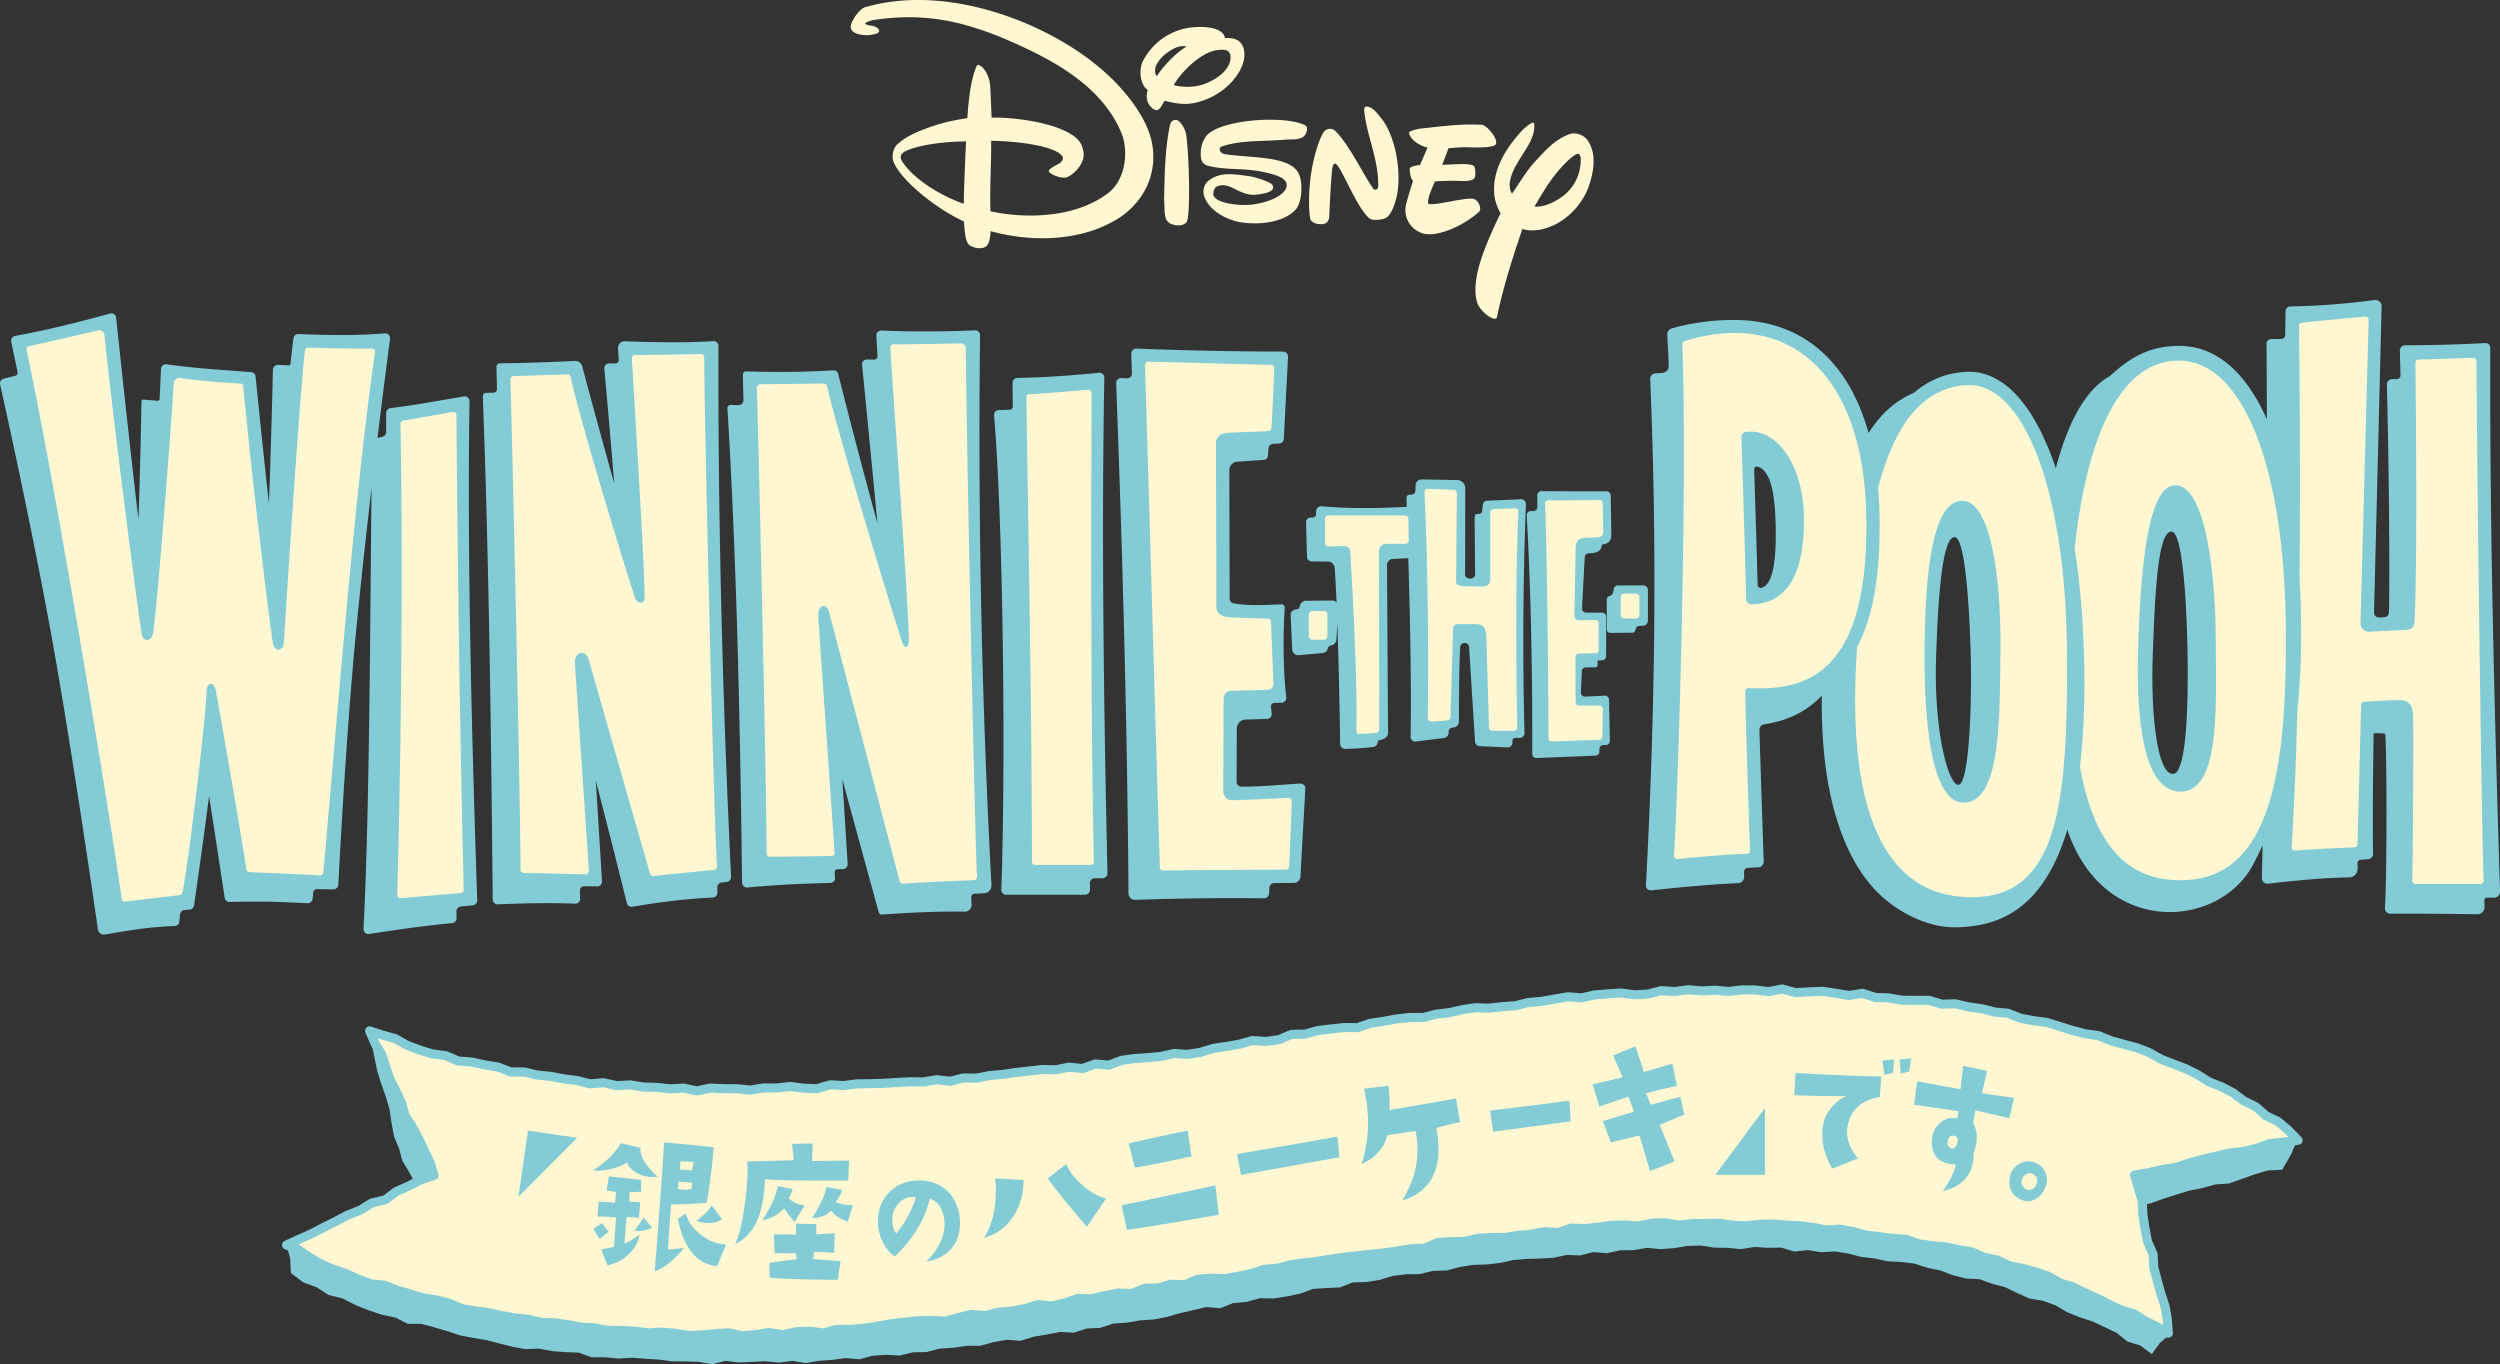 <svg xmlns="http://www.w3.org/2000/svg" id="_レイヤー_2" data-name="レイヤー 2" viewBox="0 0 134.376 73.325"><rect x="0" y="0" width="134.376" height="73.325" fill="#333333" stroke="none"/><defs><style>.cls-2{fill-rule:evenodd}.cls-2,.cls-3{fill:#83ccd5}.cls-4{fill:#fff6d2}</style></defs><g id="_ロゴ_シズル" data-name="ロゴ/シズル"><path d="m21.458 61.755.167.638.343.565.316.579.24.635-.667.25-.68.158-.586.405-.656.226-.651.237-.666.197-.623.305-.67.193-.656.234-.617.338-.662.18.206.734.039.793.653.5.721.266.645.415.746.183.679.347.703.283.725.244.751.162.653.329.744.007.693.187.69.203.685.229.707.133.71.119.693.18.696.175.705.13.729-.028.705.135.716.056.719.027.696.252.723-.004.717.071.725-.046.718.056.719.043.717.094.716.007.716.02.715.128.721-.178.719.084.72-.029.72-.036.723.073.72-.091.723.114.715-.118.719-.053.718-.094.73.066.712-.194.72-.046.73.037.714-.173.727-.015.715-.183.736-.048.717-.105h.732l.704-.195.713-.13.74.057.7-.216.715-.12.712-.138.738.037.699-.223.727-.037.696-.232.727-.044.716-.124.728-.048.714-.137.702-.203.71-.162.707-.168.749.068.688-.28.726-.065.703-.197.738.014.718-.11.71-.148.693-.254.728-.05.73-.034.69-.27.732-.017.715-.118.7-.211.72-.088.731-.012.707-.172.73-.018.704-.188.716-.116.727-.02.72-.082.709-.157.721-.061.726-.018.722-.043.712-.15.727.023.71-.18.73.061.712-.156.723-.01.717-.12.726.068.72-.053.719-.119.721-.022.723.11.72.015.72.067.724-.114.72.043.722-.01.708.212.728-.078.713.116.728-.044.713.113.703.18.715.083.704.155.724.035.717.088.69.223.705.146.678.252.695.182.737.034.678.248.698.183.653.318.659.293.724.118.678.248.625.37.667.269.689.224.653.308.65.31.573.462.7.216.614.46.432-.596.595-.5-.234-.717-.205-.675-.078-.709-.173-.685-.192-.679-.227-.669-.082-.71-.363-.64-.036-.723-.157-.644.658-.16.683-.243.69-.22.694-.216.711-.14.698-.193.733-.05.687-.243.687-.249.7-.205.786-.044.468-.803.36-.827-.689-.229-.665-.271-.653-.29-.657-.281-.681-.227-.66-.286-.629-.374-.718-.129-.694-.194-.69-.204-.657-.313-.66-.306-.74-.04-.69-.208-.692-.183-.68-.232-.682-.226-.724-.064-.679-.25-.704-.148-.72-.075-.67-.32-.725-.053-.721-.065-.694-.218-.715-.105-.72-.074-.682-.282-.737.069-.697-.211-.715-.09-.723-.03-.712-.14-.733.067-.711-.16-.723-.042-.72-.018-.716-.11-.727.07-.723-.037-.724-.025-.723-.113-.727-.078-.726.046-.727.034-.727.098-.73-.03-.735-.055-.71.14-.717.012-.715.059-.712.089-.719-.015-.71.106-.72-.013-.716.017-.698.21-.713.057-.72-.016-.707.111-.72-.008-.692.226-.71.073-.717.035-.687.245-.72.005-.718.021-.68.278-.713.053-.72.003-.694.18-.7.135-.71.07-.69.197-.721-.008-.697.154-.696.158-.714.04-.69.189-.726-.029-.686.22-.717.023-.697.154-.699.137-.697.158-.719.008-.694.159-.703.1-.703.1-.717-.002-.699.145-.701.13-.704.122-.71.07-.713.048-.721-.03-.703.16-.711.044-.708.101-.723-.062-.704.205-.724-.09-.71.167-.73-.074-.727.034-.722.13-.728.023-.729-.005-.726-.024-.721.172-.731-.13-.728.03-.727.124-.73-.022-.731.075-.726-.086-.728-.068-.729.018-.731.065-.731-.025-.73-.08-.73-.105-.74.127-.727-.198-.735-.014-.738.011-.74.026-.717-.227-.734-.016-.723-.114-.744.065-.723-.136-.697-.25-.72-.096-.711-.07-.703-.121-.702-.129-.63-.362-.656-.257-.691-.168-.638-.31-.694-.188-.556-.467-.704-.185-.572-.429-.552-.439-.623-.375.17.715.145.713.15.71.213.695.242.686.208.698.107.724.131.723z" class="cls-3"/><path d="m19.869 55.41.274.644.367.611.222.675.227.672.327.63.297.643.195.688.388.6.343.624.296.646.309.643.216.694-.706.227-.649.337-.668.294-.594.45-.726.173-.625.387-.68.268-.645.34-.656.327-.651.339-.673.298-.655.299.634.252.6.408.625.364.662.285.685.228.656.304.678.249.736.075.672.264.693.203.69.21.718.11.7.177.673.295.716.114.717.098.701.16.71.123.717.07.703.171.724.025.715.095.712.137.722.04.715.132.726.004.723.037.72.096.729-.043.723.06.723.12.721-.028.722-.072.72-.042.725.158.723-.066.723-.108.73.121.72-.164.727-.03.73.1.712-.2.728.008.725-.062.723-.111.715-.131.724-.081.728-.082.735-.014.751.036.705-.189.705-.18.74.072.705-.185.723-.062.713-.134.7-.215.745.078.708-.167.696-.243.737.023.706-.173.712-.135.738.022.689-.281.732-.012.7-.208.739.031.686-.299.725-.052.737.019.714-.121.71-.152.696-.229.725-.054.704-.188.717-.104.72-.084.715-.113.716-.11.721-.07.72-.08.72-.077.716-.106.714-.118.727-.03.69-.299.723-.05.728-.013.708-.163.723-.05.728.002.714-.114.72-.061.713-.14.73.048.705-.238.727.03.719-.08.717-.099.723-.018.726.054.716-.15.722-.026.725.13.72-.084.72-.005.722-.01.72.103.72.036.722-.084.722-.016.72.058.72.036.715.084.71.143.728-.045.711.125.7.193.714.086.713.093.721.046.687.239.711.107.723.061.703.153.713.115.669.288.705.15.658.31.708.143.696.188.683.227.632.364.688.213.647.315.656.291.64.328.649.307.698.207.612.383.644.32.596.34-.053-.713-.12-.715-.228-.69-.195-.696-.185-.701-.042-.731-.298-.675-.134-.71-.113-.717-.035-.736-.204-.701-.213-.714.747-.122.726-.173.738-.11.71-.234.72-.205.728-.166.725-.172.743-.083.728-.172.711-.253.75-.085.767-.093-.534-.549-.547-.46-.653-.316-.538-.477-.644-.314-.573-.433-.635-.329-.669-.262-.607-.385-.64-.321-.67-.256-.668-.259-.63-.356-.67-.26-.697-.184-.691-.192-.663-.272-.714-.101-.69-.18-.683-.21-.683-.219-.713-.093-.704-.13-.676-.272-.718-.065-.697-.177-.713-.097-.702-.166-.729.018-.698-.207-.726.003-.723-.008-.703-.127-.716-.02-.7-.223-.727.117-.711-.123-.715-.102-.722.031-.723.04-.716-.197-.72.14-.717-.086-.72-.005-.722.082-.719-.065-.721.037-.728-.063-.723.098-.737-.049-.707.187-.716.037-.725-.096-.716.043-.714.06-.706.159-.724-.059-.708.12-.706.123-.713.062-.699.175-.713.051-.71.08-.723-.026-.706.107-.7.159-.709.083-.695.179h-.72l-.71.078-.703.128-.705.104-.685.234-.721-.005-.71.076-.707.085-.69.193-.72.013-.675.283-.705.1-.728-.049-.69.192-.702.125-.704.101-.688.214-.704.108-.727-.046-.697.156-.707.07-.71.045-.703.098-.683.26-.726-.067-.687.247-.726-.074-.702.14-.72-.014-.709.079-.71.078-.705.104-.711.064-.707.137-.72-.005-.705.175-.727-.085-.719.124-.716-.012-.713.04-.713.046-.715.018-.716.01-.712.09-.72-.039-.707.208-.718-.026-.72-.095-.715.085-.718-.007-.715.118-.719-.072-.718-.003-.717-.034-.72.153-.716-.151-.72.038-.716-.077-.716-.018-.711-.115-.722.04-.706-.156-.728.06-.702-.179-.713-.088-.706-.136-.716-.069-.7-.167h-.731l-.68-.265-.712-.113-.7-.156-.728-.053-.669-.288-.722-.097-.69-.21-.675-.255-.64-.36-.696-.19z" class="cls-4"/><path d="m19.869 55.41.274.644.367.611.222.675.227.672.327.63.297.643.195.688.388.6.343.624.296.646.309.643.216.694-.706.227-.649.337-.668.294-.594.45-.726.173-.625.387-.68.268-.645.34-.656.327-.651.339-.673.298-.655.299.634.252.6.408.625.364.662.285.685.228.656.304.678.249.736.075.672.264.693.203.69.21.718.11.7.177.673.295.716.114.717.098.701.16.71.123.717.07.703.171.724.025.715.095.712.137.722.04.715.132.726.004.723.037.72.096.729-.043.723.06.723.12.721-.028.722-.072.72-.042.725.158.723-.066.723-.108.73.121.72-.164.727-.03.73.1.712-.2.728.008.725-.062.723-.111.715-.131.724-.081.728-.082.735-.014.751.036.705-.189.705-.18.74.072.705-.185.723-.062.713-.134.7-.215.745.078.708-.167.696-.243.737.023.706-.173.712-.135.738.022.689-.281.732-.012.7-.208.739.031.686-.299.725-.052.737.019.714-.121.71-.152.696-.229.725-.054.704-.188.717-.104.72-.084.715-.113.716-.11.721-.07.72-.08.72-.077.716-.106.714-.118.727-.03.69-.299.723-.05.728-.013.708-.163.723-.05.728.002.714-.114.72-.061.713-.14.73.048.705-.238.727.03.719-.08.717-.099.723-.018.726.054.716-.15.722-.026.725.13.72-.084.72-.005.722-.01.72.103.72.036.722-.084.722-.016.72.058.72.036.715.084.71.143.728-.045.711.125.7.193.714.086.713.093.721.046.687.239.711.107.723.061.703.153.713.115.669.288.705.15.658.31.708.143.696.188.683.227.632.364.688.213.647.315.656.291.64.328.649.307.698.207.612.383.644.32.596.34-.053-.713-.12-.715-.228-.69-.195-.696-.185-.701-.042-.731-.298-.675-.134-.71-.113-.717-.035-.736-.204-.701-.213-.714.747-.122.726-.173.738-.11.71-.234.72-.205.728-.166.725-.172.743-.083.728-.172.711-.253.75-.085.767-.093-.534-.549-.547-.46-.653-.316-.538-.477-.644-.314-.573-.433-.635-.329-.669-.262-.607-.385-.64-.321-.67-.256-.668-.259-.63-.356-.67-.26-.697-.184-.691-.192-.663-.272-.714-.101-.69-.18-.683-.21-.683-.219-.713-.093-.704-.13-.676-.272-.718-.065-.697-.177-.713-.097-.702-.166-.729.018-.698-.207-.726.003-.723-.008-.703-.127-.716-.02-.7-.223-.727.117-.711-.123-.715-.102-.722.031-.723.04-.716-.197-.72.14-.717-.086-.72-.005-.722.082-.719-.065-.721.037-.728-.063-.723.098-.737-.049-.707.187-.716.037-.725-.096-.716.043-.714.06-.706.159-.724-.059-.708.12-.706.123-.713.062-.699.175-.713.051-.71.08-.723-.026-.706.107-.7.159-.709.083-.695.179h-.72l-.71.078-.703.128-.705.104-.685.234-.721-.005-.71.076-.707.085-.69.193-.72.013-.675.283-.705.1-.728-.049-.69.192-.702.125-.704.101-.688.214-.704.108-.727-.046-.697.156-.707.07-.71.045-.703.098-.683.26-.726-.067-.687.247-.726-.074-.702.14-.72-.014-.709.079-.71.078-.705.104-.711.064-.707.137-.72-.005-.705.175-.727-.085-.719.124-.716-.012-.713.04-.713.046-.715.018-.716.01-.712.09-.72-.039-.707.208-.718-.026-.72-.095-.715.085-.718-.007-.715.118-.719-.072-.718-.003-.717-.034-.72.153-.716-.151-.72.038-.716-.077-.716-.018-.711-.115-.722.04-.706-.156-.728.06-.702-.179-.713-.088-.706-.136-.716-.069-.7-.167h-.731l-.68-.265-.712-.113-.7-.156-.728-.053-.669-.288-.722-.097-.69-.21-.675-.255-.64-.36-.696-.19z" style="fill:none;stroke:#83ccd5;stroke-linecap:round;stroke-linejoin:round;stroke-width:.488px"/><path d="M37.973 64.652c-.572.048-1.203.081-1.9.09a76 76 0 0 0-.168 2.416c.353-.018.64-.051.841-.092-.052.118-.223.318-.511.585q-.544.518-1.044.674c.247-3.072.415-5.385.504-6.92 1.393.122 2.28.212 2.672.263-.125 1.362-.258 2.36-.394 2.984m.57 3.4q-1.13-.089-1.726-1.325c-.171-.342-.293-.753-.376-1.218l.41-.293c.144.47.43.867.861 1.181q.61.47 1.319.498zm-4.788-.6a2.2 2.2 0 0 1-1.103.556l-.336-.848.681-.142.12-1.578c-.479-.039-.813-.057-1.002-.043l.063-.809.89.054.047-.576-.511-.078.12-.757 1.742.187-.008.634-.622.034-.014.495.59.047-.067.826-.667-.034-.114 1.418q.385-.135.813-.494c-.049.407-.26.774-.622 1.109m-1.522-.86a3.5 3.5 0 0 1-.335-.54l.464-.318.348.477zm1.877-.447.485-.7c.064.071.205.242.45.532-.255.156-.57.216-.935.168m3.81-.414c-.197-.015-.366-.047-.49-.114.365-.26.646-.536.825-.83l.55.745c-.22.159-.508.23-.885.199m-1.44-2.218-.048.39c.111.018.213.036.307.043.162.013.31-.003.424-.041l.053-.332zm-1.554-.255c-.256-.02-.5-.095-.722-.225-.254-.142-.43-.333-.506-.555-.192.145-.486.27-.881.36-.393.09-.713.11-.95.064.388-.23.736-.512 1.038-.832.245-.27.39-.474.446-.628l1.073.254c-.036.446.275.967.934 1.55a2.3 2.3 0 0 1-.432.012m1.643-.838-.019.437.65.052c.013-.054.043-.211.08-.46zM45.036 68.793c-1.895-.015-3.112-.061-3.66-.12l-.03-.784c.79-.125 1.28-.186 1.468-.194l-.024-.336c-.3.007-.685.004-1.157 0l-.037-1.016 1.2.018-.012-.588 1.097.026-.003.551.993-.058-.04 1.053a16 16 0 0 0-1.088-.054l-.028.392c.737.042 1.226.083 1.465.103zm.557-5.34-2.177.003c-1.116-.008-1.879-.032-2.298-.073-.032.822-.14 1.473-.322 1.976-.261.734-.694 1.234-1.288 1.51.192-.371.36-1.004.493-1.917q.176-1.146.185-2.012c0-.196-.007-.355-.015-.505l2.496-.074-.096-.878 1.115-.02-.04.942 1.997-.024zm-2.886 2.236c-.323-.385-.51-.629-.553-.75-.31.343-.706.555-1.18.653.46-.705.738-1.318.828-1.85l.805.175c-.08.27-.157.436-.218.5.256.217.538.34.863.37zm2.864-.026c-.436-.153-.736-.35-.897-.604q-.324.39-1.031.412c.433-.65.685-1.207.774-1.673l.856.165a2.5 2.5 0 0 1-.356.641c.291.124.591.182.925.174zM50.764 65.712a1.85 1.85 0 0 0-.214-.806c-.136-.243-.329-.408-.578-.47-.233 1.066-.858 2.1-1.862 3.099q-.419-.255-.692-.84a2.4 2.4 0 0 1-.233-1.031c.008-.677.23-1.224.668-1.631.409-.39.928-.577 1.542-.584.638-.002 1.163.204 1.568.607.384.406.596.905.63 1.52.034.624-.114 1.134-.453 1.537q-.486.564-1.364.7c.692-.673 1.02-1.376.988-2.1m-1.75-1.375c-.29.016-.53.137-.732.366q-.306.332-.317.785-.03.502.206.815c.21-.245.422-.556.639-.952.223-.423.365-.756.412-1a1 1 0 0 0-.208-.014M54.507 65.31q-.552.922-1.619 1.23c.3-.475.501-1.053.586-1.729a5.5 5.5 0 0 0 .01-1.473l1.531.084q.006 1.068-.508 1.888m3.915.632q-1.542-1.788-2.105-2.605l1.006-.774c.108.335.374.689.78 1.07.455.426.908.683 1.351.782zM65.508 65.295c-2.18.384-3.828.658-4.932.81l-.29-1.322c1.278-.257 2.956-.612 5.042-1.074zm-1.468-3.143c-1.582.357-2.592.55-3.053.601a24 24 0 0 0-.328-1.288 97 97 0 0 1 3.185-.698zM71.996 62.204l-5.289.949-.22-1.126c2.341-.39 4.148-.705 5.404-.94zM77.208 60.628c.38 2.118-.23 3.417-1.842 3.902.746-1.2.981-2.446.724-3.735l-1.518.215a2 2 0 0 1-.49.922c-.264.29-.56.5-.894.621a7.35 7.35 0 0 0 .244-3.43c-.032-.193-.076-.402-.118-.603l1.32-.163q.06.602.062 1.31l3.568-.622.21 1.268c-.418.089-.845.189-1.266.315M84.425 60.273l-4.172.557-.164-1.136c1.846-.218 3.272-.399 4.262-.54zM89.21 60.466l.8 1.957-1.324.527c-.111-.404-.3-1.046-.565-1.916l-1.529.37c-.154-.38-.3-.764-.436-1.138.614-.2 1.17-.367 1.667-.513l-.286-.802c-.252.08-.772.257-1.57.523l-.363-1.191c.593-.132 1.126-.261 1.617-.377l-.517-1.18 1.206-.481c.256.767.408 1.234.443 1.38.353-.106.867-.262 1.535-.446l.25 1.189q-.485.101-1.667.39l.256.619 1.596-.423.21.967c-.127.036-.562.224-1.323.545M99.31 60.537q-.161.869.558 1.726l-1.386.551c-.408-.705-.577-1.4-.522-2.078q.015-.225.07-.434.096-.397.422-.778c.23-.28.505-.492.798-.61a59 59 0 0 1-2.81-.047l.071-1.198c2.04.117 3.572.184 4.605.192l-.072 1.104c-1.003.173-1.578.696-1.734 1.572m1.984-2.755-.118-.776.633-.061-.058.724a3 3 0 0 0-.457.113m1.323-.184a2.4 2.4 0 0 0-.449.123l-.067-.771.633-.062zM108.001 60.102c-.168-.039-.777-.185-1.825-.42l-.119.67c.183.344.237.723.163 1.146a2.7 2.7 0 0 1-.139.486c.002.18-.008.34-.036.495q-.216 1.213-1.624 1.546.634-.922.7-1.438a1.7 1.7 0 0 1-.31-.025c-.7-.126-1.023-.562-.968-1.318.031-.374.18-.67.438-.889.255-.219.567-.305.921-.242l.069-.385-2.386-.35.162-1.258 2.33.425.145-1.26 1.283.275-.276 1.21 1.728.233zm-2.956.948c-.184-.042-.297.052-.344.27-.05.18.005.313.148.396.182.051.305-.05.36-.304.051-.2-.008-.315-.164-.362M109.422 64.446a.81.81 0 0 1-.756.047c-.266-.099-.455-.272-.566-.5s-.132-.487-.053-.782a.95.95 0 0 1 .5-.659.98.98 0 0 1 .809-.07c.26.088.452.253.572.512q.182.387.02.803c-.117.296-.29.517-.526.649m-.234-1.371c-.108-.032-.213-.006-.325.068-.103.076-.176.171-.192.282a.36.36 0 0 0 .03.291.44.44 0 0 0 .223.212q.18.069.328-.018c.106-.056.17-.154.21-.287.085-.287-.004-.467-.274-.548" class="cls-3"/><path d="M94.867 59.557v3.592h-2.67zM27.868 64.33l.512-3.556 2.644.381z" class="cls-2"/><g id="_2045790_LG103" data-name="2045790_LG103"><path d="M61.874 7.478c-.32-1.26-1.48-2.861-3.185-4.178C55.65.954 50.616-.817 46.493.39c-.269.07-.74.704-.765 1.032-.03.392.651.539 1.18.437.133-.035.4-.054.336-.265-.2-.275-.555-.168-.745-.319.067-.126.262-.131.408-.194 2.647-.404 4.647.01 6.938.938 2.507 1.066 5.443 2.517 6.494 5.287.319 1.02.105 2.42-.789 3.08-1.658 1.279-4.284 1.413-6.31.971-.045-1.273.045-2.437.036-3.79 1.442.02 3.515.282 3.843.864.056.102-.047.285-.198.362-.304.157-.601.333-.537.44.084.15.715.406.985.285.364-.169.7-.532.837-.928.122-.361-.033-.86-.294-1.112-.993-.957-3.744-1.192-4.613-1.154 0 0-.047-1.28-.078-1.728-.057-.754-.624-1.295-.73-1.04-.381.903-.45 2.214-.496 2.795-.382.065-1.095.152-2.07.502-.548.199-1.202.45-1.697.91-.24.225-.3.666-.201.927.358.948 2.22 2.498 3.78 3.212.057.468.051 1.169.356 1.313.241.115.451.17.736.086.319-.094.333-.703.35-.875 2.355.643 5.11.54 7.097-.843 1.595-1.206 1.841-2.856 1.528-4.105m-10.072 3.477c-1.128-.395-2.58-1.226-3.264-2.207-.183-.267-.224-.495.297-.696.922-.356 2.403-.453 3.092-.45-.044.901-.106 2.275-.125 3.353m11.961-3.693c.186 1.457.202 4.28.04 4.627-.123.254-.515.26-.773.177-.543-.142-.403-.812-.458-1.282.023-1.35.044-2.728.301-4.001.052-.245.135-.338.343-.333.203.003.508.48.547.812m1.47 3.266c.229.448 1.523.537 2.047.47 1.143-.148 1.786-.588 1.868-.939.123-.52-.679-.685-1.245-.813-1.014-.23-1.93-.085-2.937-.326-.268-.065-.39-.223-.416-.456-.058-.502.107-1.049.453-1.314 1.002-.767 4.145-.935 5.147-.415.175.095.1.374-.008.524-.227.303-.685.21-1.086.248-1.15.108-2.35.009-3.395.37-.169.06-.14.363.204.414 1.382.21 3.504.072 3.95 1.058.23.498.17 1.571-.194 1.94-.808.821-2.372.776-3.044.638-.454-.093-1.568-.48-1.873-1.44-.062-.358.063-.637.29-.801.598-.452 1.329-.33 2.127-.22.47.065 1.213.353 1.27.47.103.215.048.424-.866.528-.948.09-1.44-.774-2.137-.428-.13.062-.211.385-.155.492m6.524-3.503c.715.675 1.485 2.285 2.043 3.1.102.15.28.053.28-.1.023-1.43-.55-2.555-.73-3.877-.013-.125-.074-.395.068-.414.325-.045.62.37.82.617.703.869 1.063 2.576.891 3.898-.055.423-.287 1.32-.678 1.485-.191.08-.658.13-.816.02-.697-.5-1.601-2.981-1.878-2.96-.072.005-.126.105-.153.311-.08.697-.156 2.55-.156 2.55-.052.433-.376.392-.52.392-.274-.006-.484-.16-.508-.305-.096-.618-.06-1.502.014-2.138.095-.791.347-1.83.663-2.423.154-.302.491-.314.66-.156m4.568 1.844.405-.935c-.283-.064-.891-.323-1-.805 0-.075.42-.192.595-.213 1.296-.14 2.19-.266 3.328-.21.245.012.915.772.74 1.054-.123.196-1.077.17-1.457.156-.37-.015-1.076.051-1.076.051l-.34.894c.557-.017 1.448-.107 1.688.049.101.062.11.518.064.626-.121.265-.738.18-1.107.18-.389 0-1.027.03-1.027.03.025-.056-.475.968-.366 1.19.095.188 1.943-.33 2.401-.25.298.052.502.546.318.71-.858.756-2.253 1.377-3.025 1.145a1.305 1.305 0 0 1-.892-1.54c.11-.457.378-1.285.378-1.285-.02-.011-.134-.078-.183-.608-.016-.203.559-.239.556-.239m8.957-1.399c-.19-.21-.59-.378-.912-.262-.832.301-1.318.9-1.95 1.575-.41.464-.85 1.21-1.145 1.621-.097-.083-.137-.35-.128-.557.15-1.209 1.452-2.134 1.312-3.199-.027-.21-.53.247-.664.386-.862.946-1.632 2.14-1.465 3.51.056.472.327.922.327.922s-.954 1.877-1.235 3.146c-.14.645-.176 1.286.018 1.753.197.438.955 1.009 1.03.657.33-1.613.853-3.23 1.358-4.716 0 0 .319.107.694.073 1.354-.12 2.616-1.277 2.978-2.693.225-.802.253-1.597-.218-2.216m-1.165 2.984c-.491.396-1.128.7-1.637.648.284-.474.593-1.029.978-1.541.273-.366.835-1.035 1.282-1.28.137-.076.232.088.227.318-.017.746-.307 1.387-.85 1.855M66.615 2.231c-.183-.168-.508-.206-.77-.18-.123-.723-1.6-.652-2.177-.513a3.37 3.37 0 0 0-2.22 1.716c-.281.537-.137 1.343.248 1.584-.063.137-.065.375-.043.503.05.297.317.576.522.58.192 0 .36-.442.428-.506.498.132 1.055.244 1.661.106 1.199-.272 2.101-1.09 2.463-1.896.22-.488.248-1.069-.112-1.394m-4.436 1.863c-.143-.146-.098-.47-.019-.611a1.8 1.8 0 0 1 .339-.451c.205-.195.419-.34.683-.462.129-.061.42-.13.59-.068-.61.377-1.234 1.04-1.593 1.592m2.55.422c-.65.24-1.432.14-1.641.053.56-.929 1.575-1.75 2.264-1.864.375-.062.694-.057.771.223.115.43-.235 1.153-1.393 1.588" class="cls-4"/><path d="M88.322 31.466H86.96c-.125 0-.225.1-.225.225a.65.65 0 0 1-.072.247c-.05.072-.18.108-.18.108-.079.032-.113.09-.122.203l.007 1.592c0 .097.08.176.177.176l1.198-.01a.14.14 0 0 0 .15-.123s.043-.157.11-.206.306-.046.306-.046c.147 0 .267-.12.267-.266V31.72a.254.254 0 0 0-.254-.254M82.019 27.106a.26.26 0 0 0-.274-.272l-1.82.082a.236.236 0 0 0-.225.236s-.023.322-.064.403-.295.08-.295.08c-.072.004-.08.207-.08.309l.027 2.938c-.027.309-.537.269-.54.002.006-.703.01-3.534.01-4.65a.43.43 0 0 0-.423-.43l-1.92-.034a.324.324 0 0 0-.329.332s.016.317-.058.422c-.045.064-.257.07-.257.07a.16.16 0 0 0-.173.163l.015.485c-1.534.083-3.021.102-4.575-.03a.27.27 0 0 0-.296.26l-.003.163a.18.18 0 0 1-.18.183q-.062 0-.122.003a.243.243 0 0 0-.237.25l.05 1.86a.255.255 0 0 0 .254.248l.855.003c.202.001.369.155.383.356.036.497.069 1.134.099 1.843a.33.33 0 0 0-.235-.101h-.002l-1.397.01c-.155-.02-.317.15-.34.27-.022.116-.066.194-.208.194-.077 0-.168.06-.22.117-.047.05-.07.103-.066.15l.08 1.864a.335.335 0 0 0 .364.331l1.207-.11c.177.004.304-.086.335-.227.013-.05.059-.167.196-.192a.335.335 0 0 0 .277-.308l.052-.854c.087 2.552.139 5.528.149 6.46.001.153.129.273.282.269.87-.022 1.305-.088 1.54-.111.117-.04.213-.145.206-.336.64-.111.545-.418.545-.606 0-.12-.044-7.144-.053-8.826a.33.33 0 0 1 .315-.332l.828-.04c.096 3.274.168 6.49.126 9.61a.244.244 0 0 0 .275.245l1.513-.19a.29.29 0 0 0 .252-.272l.004-.084a.21.21 0 0 1 .184-.2l.073-.008a.333.333 0 0 0 .296-.332c0-.745.003-2.725.062-3.977a.245.245 0 0 1 .246-.233h.01c.12 0 .22.092.227.212l.32 5.09a.26.26 0 0 0 .246.241l1.487.069a.266.266 0 0 0 .278-.267v-.09c0-.087.07-.158.158-.157l.228.003a.257.257 0 0 0 .26-.264c-.103-4.127-.08-8.226.078-12.293" class="cls-3"/><path d="m86.252 37.394-1.047.05a.22.22 0 0 1-.233-.232l.053-1.126a.22.22 0 0 1 .214-.212l.474-.008c.123 0 .165-.053.159-.112l-.004-.253.247-.01a.22.22 0 0 0 .214-.222l.005-2.116a.22.22 0 0 0-.22-.223c-.232 0-.596-.002-.854 0a.217.217 0 0 1-.22-.227c.023-.673.097-1.928.14-2.753a.22.22 0 0 1 .215-.21c.42-.012.676-.08.711-.472.32-.036.503-.152.503-.55 0-.186-.023-1.554-.033-2.092a.22.22 0 0 0-.22-.216q-1.677.003-3.5-.01c-.124 0-.226.1-.225.224l.003.622a.22.22 0 0 1-.221.224h-.132a.22.22 0 0 0-.22.233c.209 3.645.313 8.069.298 12.818 0 .127.105.23.232.224l3.163-.129a.22.22 0 0 0 .214-.222v-.125c0-.121.097-.22.218-.222l.127-.003a.22.22 0 0 0 .218-.227l-.045-2.205a.22.22 0 0 0-.234-.218" class="cls-3"/><rect width=".999" height="1.343" x="87.119" y="31.905" class="cls-4" rx=".179" ry=".179"/><rect width=".999" height="1.545" x="70.349" y="32.84" class="cls-4" rx=".179" ry=".179"/><path d="M25.236 21.574a.263.263 0 0 0-.309-.265c-.44.075-1.275.217-2.054.352-.797.137-1.523.23-1.88.274a.266.266 0 0 0-.235.264l-.005 1.024a.27.27 0 0 1-.215.26l-.246.054c.316-2.597.574-4.577.673-5.323a.26.26 0 0 0-.28-.294c-.437.035-1.278.089-2.28.089-1.064 0-1.947-.035-2.357-.054a.266.266 0 0 0-.277.235c-.043.356-.12 1.011-.156 1.368a.09.09 0 0 1-.092.079l-.575-.024a.267.267 0 0 0-.279.26c-.021.921-.097 4.042-.212 7.191-.22-1.92-.624-5.876-.722-6.835a.25.25 0 0 0-.235-.228c-.357-.025-1.143-.083-2.205-.166a43 43 0 0 1-2.349-.252.26.26 0 0 0-.293.246c-.013.31-.038.866-.074 1.622a.1.1 0 0 1-.105.092l-.756-.066a.104.104 0 0 0-.115.103c-.01.597-.056 3.438-.16 6.335-.391-3.23-1.05-9.41-1.202-10.844a.255.255 0 0 0-.324-.22c-.503.14-1.584.436-2.664.691a50 50 0 0 1-2.441.513.26.26 0 0 0-.209.31l.343 1.63a.175.175 0 0 1-.13.205l-.616.155a.26.26 0 0 0-.194.311c.28 1.252 1.56 7.025 2.625 12.767 1.073 5.78 2.363 14.647 2.63 16.51a.34.34 0 0 0 .398.287 52 52 0 0 1 1.751-.286 20 20 0 0 1 1.979-.168.263.263 0 0 0 .254-.24l.03-.375a.27.27 0 0 1 .248-.247l.27-.022a.26.26 0 0 0 .24-.225c.11-.76.499-3.469.807-5.876.362 2.317.727 4.725.838 5.466.02.132.134.227.268.224a50 50 0 0 1 2.098-.013c.765.016 1.654.06 2.079.083a.267.267 0 0 0 .28-.238l.04-.363a.18.18 0 0 1 .18-.159l.892.013a.267.267 0 0 0 .272-.253c.072-1.407.437-8.305.958-13.652.254-2.606.548-5.27.827-7.66-.088 8.85-.12 17.643-.432 23.688a.267.267 0 0 0 .31.275c1.656-.26 3.16-.462 4.451-.585a.263.263 0 0 0 .24-.268l-.006-.355a.27.27 0 0 1 .244-.273l.632-.056a.27.27 0 0 0 .243-.277c-.336-9.868-.537-19.094-.416-26.814M39.295 47.127c-.466-9.687-.703-19.205-.678-28.528a.263.263 0 0 0-.283-.264c-1.339.092-2.98.074-4.746.01a.353.353 0 0 0-.369.372l.037.625a.18.18 0 0 1-.178.19l-.328.001a.266.266 0 0 0-.266.29c.08.885.326 3.65.534 6.168-.705-2.499-1.477-5.377-1.725-6.304a.39.39 0 0 0-.399-.288c-1.334.07-2.678.116-4.032.13a.18.18 0 0 0-.176.182l.025 1.212a.18.18 0 0 1-.172.182l-.416.014a.177.177 0 0 0-.172.183c.294 7.58.441 16.962.532 27.04.002.153.131.275.284.268 1.483-.066 2.882-.088 4.14-.038a.26.26 0 0 0 .275-.268l-.008-.445a.22.22 0 0 1 .223-.225l.691.013a.265.265 0 0 0 .27-.281l-.333-5.41a650 650 0 0 1 1.667 6.583c.033.136.167.22.304.198 1.532-.26 2.982-.438 4.312-.493a.265.265 0 0 0 .254-.272l-.006-.266a.27.27 0 0 1 .24-.273l.259-.027a.27.27 0 0 0 .24-.28M53.291 47.577a454 454 0 0 1-.613-29.558.26.26 0 0 0-.275-.265 59 59 0 0 1-5.028.014.26.26 0 0 0-.273.277l.067 1.092a.184.184 0 0 1-.188.195l-.38-.01a.257.257 0 0 0-.265.28c.11 1.107.508 5.16.829 8.541a414 414 0 0 1-2.115-8.056.24.24 0 0 0-.25-.182 49 49 0 0 1-4.686.056.176.176 0 0 0-.184.18l.03 1.363a.27.27 0 0 1-.275.274l-.412-.012a.167.167 0 0 0-.174.177c.46 7.473.681 16.184.787 25.497a.27.27 0 0 0 .293.263 60 60 0 0 1 4.443-.242.26.26 0 0 0 .259-.284l-.02-.266a.18.18 0 0 1 .177-.192l.26-.002a.267.267 0 0 0 .265-.283l-.287-4.555c.874 3.23 1.768 6.466 1.958 7.154a.17.17 0 0 0 .179.124c1.554-.107 3.06-.18 4.44-.155a.364.364 0 0 0 .37-.384l-.018-.39a.18.18 0 0 1 .169-.188l.525-.026a.414.414 0 0 0 .392-.437M59.527 46.931c-.215-9.445-.315-18.524-.17-26.631a.262.262 0 0 0-.291-.264c-1.478.15-2.94.25-4.382.278a.265.265 0 0 0-.26.269l.015 1.26a.18.18 0 0 1-.173.182l-.576.017a.26.26 0 0 0-.26.28c.478 5.516.641 18.33.392 25.5a.264.264 0 0 0 .268.272h4.23c.15 0 .27-.125.267-.275l-.007-.34a.27.27 0 0 1 .267-.273h.412c.15 0 .271-.125.268-.275M69.882 42.116c-.687.039-2.208.178-3.16.167a.26.26 0 0 1-.256-.26l.012-2.858a.49.49 0 0 1 .477-.489l1.148-.033a.26.26 0 0 0 .251-.293l-.04-.366a.184.184 0 0 1 .18-.202l.394-.011a.257.257 0 0 0 .248-.289c-.176-1.586-.17-3.22-.084-4.822a.163.163 0 0 0-.172-.175c-.734.025-1.868.097-2.591-.062a.24.24 0 0 1-.195-.236l-.017-6.912c0-.241.186-.44.427-.457l1.416-.098a.25.25 0 0 0 .233-.235l.026-.373c.01-.14.124-.25.264-.258l.312-.015a.263.263 0 0 0 .25-.25l.228-4.41a.266.266 0 0 0-.266-.282 206 206 0 0 1-7.879-.16.27.27 0 0 0-.28.275l.032 1.063a.25.25 0 0 1-.262.259l-.305-.012a.27.27 0 0 0-.279.28c.365 9.768.607 18.999.662 27.418a.35.35 0 0 0 .366.348c2.3-.083 4.583-.11 6.92-.085a.27.27 0 0 0 .271-.25l.021-.317c.01-.14.125-.25.265-.25l1.046-.008a.357.357 0 0 0 .354-.337l.263-4.723a.266.266 0 0 0-.28-.282" class="cls-3"/><path d="M1.562 18.607c.623-.14 2.8-.628 3.704-.847.167-.04.33.075.347.246.477 4.708 1.925 15.818 2.021 16.152.098.342.496.336.587-.098.184-.877.985-11.082 1.115-13.458.01-.18.17-.311.348-.286a34 34 0 0 0 3.226.296.17.17 0 0 1 .166.155c.494 5.333 1.502 13.395 1.599 13.831.098.44.556.448.587-.098.083-1.465.858-13.448 1.132-15.666a.17.17 0 0 1 .18-.15c1.228.042 2.354.058 3.41.054.107 0 .187.092.172.197-1.104 7.678-2.004 19.345-2.776 27.958a.177.177 0 0 1-.19.16c-.738-.049-2.776-.129-3.784-.175a.17.17 0 0 1-.166-.15c-.175-1.311-1.584-9.36-1.645-9.636-.098-.44-.46-.49-.49.098-.095 1.95-.977 9.135-1.295 10.78a.17.17 0 0 1-.148.141c-.515.068-2.178.251-2.928.35a.174.174 0 0 1-.196-.153c-.307-2.452-3.317-21.044-5.109-29.496a.173.173 0 0 1 .133-.205M21.674 22.61l2.65-.467a.177.177 0 0 1 .21.172c.012 1.746.108 14.105.392 25.505a.177.177 0 0 1-.162.182c-.582.049-2.523.214-3.219.277a.176.176 0 0 1-.193-.181c.048-1.7.374-13.97.174-25.309a.18.18 0 0 1 .148-.178M31.636 35.426c.158.572 2.931 10.24 3.303 11.535a.176.176 0 0 0 .189.126c.871-.094 2.685-.275 3.255-.332a.175.175 0 0 0 .159-.188c-.183-2.41-.702-24.993-.69-27.362 0-.1-.077-.178-.176-.176-.68.01-2.694.061-3.532.05a.177.177 0 0 0-.18.187c.157 2.702.642 10.409.688 12.824.008.384-.356.402-.499.089-.137-.302-2.845-9.058-3.484-11.92a.18.18 0 0 0-.18-.139l-2.88.096a.176.176 0 0 0-.173.181c.07 2.213.53 21.944.542 26.349 0 .097.076.175.173.177.655.01 2.694.057 3.324.072a.173.173 0 0 0 .177-.184c-.087-1.479-.748-10.91-.748-11.202 0-.654.601-.653.732-.183M40.856 20.656l3.427-.04a.17.17 0 0 1 .173.137c.654 2.913 3.92 13.466 4.04 13.775.17.438.36.224.353-.16-.047-2.417-.823-12.848-.996-15.676a.175.175 0 0 1 .178-.187c.821.012 2.827-.034 3.612-.048a.267.267 0 0 1 .273.269c-.005 2.874.466 25.894.6 28.402a.173.173 0 0 1-.168.184c-.616.022-2.658.1-3.81.185a.17.17 0 0 1-.182-.13c-.384-1.467-3.635-13.89-3.795-14.466-.13-.47-.577-.463-.577.19 0 .295.779 11.183.873 12.739a.17.17 0 0 1-.17.181c-.616.009-2.655.035-3.309.041a.17.17 0 0 1-.172-.17c-.012-4.363-.455-22.872-.525-25.043a.176.176 0 0 1 .175-.183M55.341 21.188c.672-.028 2.43-.179 3.141-.237a.175.175 0 0 1 .191.175c-.004 2.696-.079 16.31.124 25.185.003.1-.078.18-.178.18h-2.972a.177.177 0 0 1-.179-.176c-.003-7.943-.21-18.444-.297-24.949a.175.175 0 0 1 .17-.178M61.72 19.442c1.124.017 5.54.15 6.603.167.1.002.176.084.172.184-.026.604-.11 2.542-.153 3.21a.175.175 0 0 1-.164.166c-.77.047-1.939.067-2.264.105-.255.03-.554.17-.554.554l.02 8.547c0 .342-.079.764.776.806.727.037 1.598.058 1.992.072a.176.176 0 0 1 .17.169c.023.584.101 2.552.128 3.333a.31.31 0 0 1-.303.323c-.588.017-1.813.052-1.943.052-.17 0-.43.087-.43.472 0 .384-.02 4.727-.02 4.898s.082.513.491.513c.35 0 2.249-.085 3.007-.131a.173.173 0 0 1 .184.179c-.022.665-.1 2.872-.142 3.518a.176.176 0 0 1-.176.165c-.88.003-5.119.021-6.595.044a.17.17 0 0 1-.176-.167c-.253-8.09-.588-20.214-.8-26.998a.173.173 0 0 1 .178-.18" class="cls-4"/><path d="M133.854 18.695a.25.25 0 0 0-.265-.254 82 82 0 0 1-4.316.117.28.28 0 0 0-.28.285l.035 1.334a.196.196 0 0 1-.193.201l-.249.002a.29.29 0 0 0-.29.3c.043 1.499.173 8.041.117 12.03-.002.126.014.425-.189.452l-.296.027c-.31 0-.324-.157-.319-.386l.404-16.333a.338.338 0 0 0-.383-.343 38 38 0 0 1-4.52.342.263.263 0 0 0-.26.26l-.02 1.28a.213.213 0 0 1-.21.21l-.543.007a.25.25 0 0 0-.25.254q.014 2 .017 4.055c-1.135-2.558-2.757-3.965-4.757-3.943h-.085c-1.409.032-2.466.563-3.593 1.624-1.433.78-2.338 2.78-2.909 4.957-1.09-3.26-2.702-5.189-4.656-5.189q-.075 0-.152.004a4.54 4.54 0 0 0-2.82 1.13c-1.028.425-1.82 1.186-2.435 2.16-1.058-3.808-3.506-6.016-7.077-6.078-1.65-.029-2.98.301-3.503.454a.33.33 0 0 0-.24.323c.004.37.072 1.169.074 1.715a.346.346 0 0 1-.277.339c-.164.033-.37.023-.475.042a.295.295 0 0 0-.24.304c.412 9.856.221 18.637-.228 27.217a.252.252 0 0 0 .279.262c1.61-.166 3.02-.312 4.677-.387a.335.335 0 0 0 .322-.341l-.007-.265a.21.21 0 0 1 .198-.216q.283-.016.567-.027a.305.305 0 0 0 .293-.314c-.037-1.078-.162-4.798-.23-7.07a.3.3 0 0 1 .262-.304c1.245-.187 2.248-.674 3.035-1.485l.058-.062c-.072 4.931.999 8.389 2.792 10.368 1.103 1.218 2.904 2.155 4.507 2.088 1.654-.069 4.455-.44 5.896-5.242 1.94 5.787 8.185 5.349 10.01 1.829a25 25 0 0 0 .487-.989l-.04 1.756a.298.298 0 0 0 .332.303c1.557-.18 3.052-.32 4.364-.34a.453.453 0 0 0 .45-.46l-.005-.304a.18.18 0 0 1 .167-.181l.395-.03a.293.293 0 0 0 .274-.298c-.036-2.077.004-4.658.029-6.467q.001-.007.008-.008c.233 0 .527.002.58.028.007.003.012-.01.018-.006.113.06.114 7.705.003 9.372a.285.285 0 0 0 .288.306c1.359-.006 2.96.007 4.676.03a.384.384 0 0 0 .39-.395l-.011-.351a.14.14 0 0 1 .143-.146l.383.001c.177 0 .32-.146.315-.324-.3-9.899-.56-19.662-.522-29.23M94.672 31.597a.16.16 0 0 1-.198-.152c-.023-.932-.15-5.16-.188-6.22a.145.145 0 0 1 .183-.144c.7.203.928 1.414.971 3.057.074 2.756-.358 3.348-.768 3.46m10.598 10.584c-.54.042-1.33-2.87-1.206-6.781.106-3.327.331-6.531.998-6.531.666 0 .85 5.2.874 6.78.042 2.705-.125 6.49-.666 6.532m11.524-.583c-.832 0-1.198-3.117-1.082-6.406.125-3.536.291-6.614.998-6.614.75-.042.861 5.74.874 6.656.042 2.953-.083 6.364-.79 6.364" class="cls-3"/><path d="m76.75 26.275 1.385.05a.18.18 0 0 1 .172.178c-.008.844-.04 4.498-.04 4.645 0 .167-.021.334.333.355s.876.02 1.022.02.48.021.48-.417v-3.561c0-.096.075-.175.171-.179l1.156-.047c.105-.005.19.08.186.185-.172 3.533-.118 9.255-.058 11.596a.177.177 0 0 1-.179.182h-1.165a.177.177 0 0 1-.179-.173l-.14-4.79c-.021-.668-.21-.773-.647-.773h-.834c-.146 0-.313.02-.313.272 0 .315-.116 3.943-.141 4.73a.18.18 0 0 1-.155.17c-.245.03-.626.062-.876.067a.18.18 0 0 1-.182-.182c.057-4.925-.04-9.293-.18-12.144a.176.176 0 0 1 .185-.184M83.226 26.894c.472 0 1.76-.004 2.742-.018a.176.176 0 0 1 .18.174c.007.406.023 1.381.023 1.563 0 .292-.37.273-.37.273-.292.018-.495.01-.698.036-.145.019-.389.061-.406.485-.015.354-.07 3.472-.07 3.576s-.02.355.25.355c.188 0 .625-.01.876-.016a.177.177 0 0 1 .182.182 23 23 0 0 0-.002 1.424.18.18 0 0 1-.175.186l-.892.015a.18.18 0 0 0-.176.178v2.44c0 .1.08.179.179.179h1.1c.1 0 .18.081.179.18l-.017 1.484a.177.177 0 0 1-.171.177c-.501.016-1.98.066-2.546.09a.176.176 0 0 1-.184-.177c-.004-1.258-.034-8.613-.18-12.604a.175.175 0 0 1 .176-.182M71.396 27.707h4.13c.097 0 .177.077.178.175.004.29.013.87.016 1.168.002.1-.079.18-.178.18h-1.05c-.23 0-.375.208-.375.417l.02 9.51c0 .25-.146.229-.333.25s-.668.041-.772.041-.132-.061-.125-.354c.062-2.565-.23-7.842-.334-9.49-.012-.186-.228-.25-.375-.25-.186 0-.523.014-.8.02a.18.18 0 0 1-.18-.18v-1.308c0-.099.08-.179.178-.179M100.304 27.443c-.2-7.044-3.898-10.891-9.752-9.114a.18.18 0 0 0-.126.175c.286 7.833-.235 24.162-.447 27.484a.175.175 0 0 0 .194.186c.946-.1 2.757-.26 3.717-.28a.177.177 0 0 0 .174-.183c-.04-1.145-.258-7.357-.253-8.554 0-.103.084-.18.186-.174 3.052.161 6.56-.688 6.307-9.54m-6.448 4.756c-.032-1.384-.199-7.175-.253-8.693a.29.29 0 0 1 .257-.294c1.691-.193 3.027 1.81 3.097 4.452.118 4.438-1.866 4.796-2.802 4.82a.29.29 0 0 1-.299-.285" class="cls-4"/><path d="M111.1 35.097c-.05-8.719-2.33-14.547-5.372-14.395-2.616.13-4 2.552-4.779 5.512q.05.588.07 1.208c.092 3.248-.303 5.674-1.199 7.362-.573 8.183 1.171 13.34 6.01 13.44 4.813.1 5.318-4.965 5.27-13.127m-3.577.187c-.048 3.284.03 7.827-1.964 7.857-1.548.023-2.146-3.429-2.113-8.185.03-4.315.446-8.125 2.083-8.036 1.352.074 2.064 3.6 1.994 8.364M122.86 33.525c-.101-8.515-2.33-14.218-5.829-14.141-3.592.079-5.031 5.474-5.517 10.108.274 1.746.447 3.681.503 5.768.063 2.34-.024 4.303-.222 5.95.696 3.792 2.238 6.07 5.337 6.102 4.866.05 5.825-5.624 5.728-13.787m-5.753 9.02c-2.11-.138-2.29-4.717-2.173-8.005.125-3.537.446-8.483 1.994-8.453 1.458-.03 2.173 4.017 2.173 8.631 0 3.214.268 7.976-1.994 7.828M133.114 19.412c0-.1-.08-.178-.18-.176-.566.007-2.366.081-2.928.089a.177.177 0 0 0-.175.178c.016 1.424.113 11.02-.05 13.981a.396.396 0 0 1-.365.363l-2.069.109a.447.447 0 0 1-.47-.458l.438-16.297a.18.18 0 0 0-.193-.183c-.79.068-2.813.266-3.394.323a.17.17 0 0 0-.156.174c.028 2.273.082 7.657.03 13.599q.065 1.09.08 2.257a42 42 0 0 1-.202 4.897 207 207 0 0 1-.303 7.271.17.17 0 0 0 .187.182c.877-.08 2.636-.154 3.183-.176a.177.177 0 0 0 .17-.174l.194-7.476a.18.18 0 0 1 .166-.174c.396-.026 1.41-.09 1.815-.09.506 0 .76.152.81.76.029.337.003 7.465-.043 8.943-.003.1.075.18.176.18h3.484c.101 0 .18-.083.177-.184-.11-2.77-.373-23.122-.382-27.918M92.635 44.726l-.59.047a.175.175 0 0 1-.192-.181c.215-6.21.083-16.037.012-21.345-.018-1.334-.081-2.499-.081-2.813 0-.244.186-.448.43-.47 1.173-.108 2.752-.02 4.182 1.22 1.474 1.277 2.314 3.392 2.47 6.362.16 3.065-.373 5.093-1.598 6.333-1.206 1.219-2.832 1.369-4.329 1.336a.18.18 0 0 0-.183.18c.014 3.513-.02 6.85.043 9.162.003.09-.073.162-.164.17m.073-10.474c0 .097.077.176.173.179 1.309.03 2.876-.077 3.835-1.046 1.014-1.026 1.596-2.948 1.452-5.694-.141-2.703-1.022-4.823-2.295-5.926-.954-.826-1.83-1.075-2.963-1.075-.099 0-.178.082-.177.181.005.462.003 1.216.014 2.029.037 2.748-.063 7.124-.04 11.352" class="cls-4"/><path d="M105.805 46.326c-.674 0-1.487-.137-2.292-.915-1.49-1.44-2.243-4.765-2.178-9.877.035-2.788.403-11.76 3.91-11.922.684-.033 1.312.212 1.86.725 2.053 1.922 2.542 7.108 2.625 11.285.19 9.575-2.73 10.632-3.664 10.698a4 4 0 0 1-.26.006m-.49-21.976c-1.817.084-3.08 4.067-3.213 11.331-.088 4.815.571 7.898 1.879 9.162.535.518 1.164.733 2.049.69.321-.015 3.139-.414 2.954-9.7-.114-5.69-.972-9.568-2.417-10.92-.393-.369-.781-.583-1.253-.563M117.284 45.405c-.949 0-1.76-.486-2.383-1.069-1.543-1.442-2.19-4.608-2.064-10.09.082-3.573.637-11.9 4.004-12.056.687-.034 1.322.215 1.878.734 2.086 1.949 2.632 7.314 2.724 11.472.154 7.054-1.086 10.751-3.688 10.987a5 5 0 0 1-.47.022m-.407-22.429c-1.82.085-3.097 4.515-3.253 11.288-.119 5.172.506 8.435 1.856 9.697.558.521 1.26.725 2.204.638 1.454-.132 3.15-2.007 2.971-10.186-.124-5.663-.914-9.53-2.385-10.905a1.94 1.94 0 0 0-1.393-.532M131.372 46.457l.634-.054c.1 0 .18-.08.179-.179-.015-2.23-.283-23.507-.304-25.863a.176.176 0 0 0-.18-.174l-.503.007c-.098 0-.188.08-.175.177.087.668.174 4.996.195 14.359 0 .235-.18.43-.414.446l-4.826.321a.297.297 0 0 1-.315-.301c.134-9.642.276-14.912.334-16.8.003-.097-.08-.172-.176-.172l-.473.051c-.145.001-.223.08-.222.178.008 1.396.029 11.01-.315 25.827a.18.18 0 0 0 .174.183l.424-.01a.177.177 0 0 0 .182-.175c-.008-2.894.03-5.408.066-7.814a.177.177 0 0 1 .166-.174l4.91-.262c.26 0 .405.188.406.29.042 4.912.048 9.027.054 9.963 0 .099.08.176.179.176M80.921 27.806l-.111-.006a.18.18 0 0 0-.19.176c-.025 1.298.053 2.639-.006 4.055a.23.23 0 0 1-.228.218h-2.424a.237.237 0 0 1-.237-.24c.027-2.037.04-3.996.004-4.925a.18.18 0 0 0-.188-.17l-.115.005a.177.177 0 0 0-.169.184c.068 1.731-.019 7.1-.07 9.767-.01.503-.015.97-.024 1.246-.006.154.029.264.183.26 0 0 .174-.022.184-.228.014-.257 0-.754.011-1.287.02-1.056.043-2.398.087-4.004a.183.183 0 0 1 .182-.176l2.447.025c.097.002.216.098.227.292.113 2.038.155 4.784.175 5.516a.177.177 0 0 0 .183.172l.116-.003a.177.177 0 0 0 .173-.181c-.029-1.088-.18-7.034-.041-10.513a.176.176 0 0 0-.169-.183M84.308 34.418l.86-.002c.099 0 .19-.059.19-.157v-.116a.18.18 0 0 0-.179-.178l-.836.018a.18.18 0 0 1-.179-.176l-.08-5.434a.18.18 0 0 1 .174-.181l1.304-.037a.18.18 0 0 0 .173-.183l-.003-.115a.18.18 0 0 0-.183-.174l-1.77.05a.18.18 0 0 0-.174.18l.146 10.743c.001.097.087.26.27.25l1.364.02a.18.18 0 0 0 .181-.175l.002-.115a.18.18 0 0 0-.176-.182l-1.068-.014a.18.18 0 0 1-.175-.176l-.02-3.664a.18.18 0 0 1 .18-.182M75.42 28.476c.022-.227-.178-.26-.226-.26l-3.203.055c-.162 0-.238.065-.249.281-.01.205.098.249.293.249l.79-.033c.132.002.28.113.283.245.026.898.119 4.095.149 4.796.029.686.117 3.745.083 4.714-.014.382.393.36.396-.018.007-.817-.083-3.235-.097-4.678-.015-1.5-.052-4.126-.063-4.865a.2.2 0 0 1 .197-.204l1.377-.055c.05-.001.25 0 .27-.227M8.724 42.612l-1.233-.038a.18.18 0 0 1-.167-.147L3.235 19.82a.18.18 0 0 1 .144-.207l.578-.104a.18.18 0 0 1 .207.145s.465 3.234 1.239 7.817c.72 4.268 2.383 12.944 2.608 14.119.016.08.082.137.162.143l.125.017a.18.18 0 0 0 .188-.159l2.207-17.496a.3.3 0 0 1 .305-.262l.436.012c.15.004.278.113.305.261l3.178 17.357c.014.08.08.14.162.145l.494.039c.1.007.186-.065.192-.165.377-6.062 1.449-16.75 2.045-21.346a.325.325 0 0 1 .322-.283h.474c.171 0 .254.1.235.21-.752 4.35-2.25 20.474-2.416 22.277a.18.18 0 0 1-.18.161l-1.611-.024a.315.315 0 0 1-.304-.254l-2.974-15.091c-.02-.1-.162-.095-.176.005l-2.031 15.16c-.037.315-.204.333-.425.315M22.74 46.851l-.104-23.28c0-.089.065-.165.153-.177l.44-.09a.24.24 0 0 1 .273.244c-.122 4.353-.035 15.017.189 23.258a.176.176 0 0 1-.165.181l-.597.042a.18.18 0 0 1-.19-.178M29.625 45.673a.18.18 0 0 1-.179-.175c-.008-.58-.037-2.549-.088-5.275-.055-2.96-.457-13.408-.533-15.368a.325.325 0 0 1 .308-.337l1.118-.065a.18.18 0 0 1 .18.123l5.334 16.242c.026.077.1.128.182.122l.144-.01a.18.18 0 0 0 .166-.183l-.64-20.153a.18.18 0 0 1 .174-.184l.58-.017a.177.177 0 0 1 .184.178c-.037 3.829.334 15.253.545 20.906a.3.3 0 0 1-.282.312l-1.078.08a.34.34 0 0 1-.35-.232L29.933 25.62c-.067-.193-.345-.178-.341.026.052 3.074.685 19.12.725 19.84a.18.18 0 0 1-.179.187zM42.845 44.732a.293.293 0 0 1-.304-.286c-.027-1.313-.139-6.669-.192-9.735-.052-3.044-.252-8.483-.302-9.896a.35.35 0 0 1 .328-.36l1.291-.082a.35.35 0 0 1 .36.245c.392 1.266 2.11 6.699 2.805 8.942.721 2.33 2.635 7.45 2.953 8.299a.18.18 0 0 0 .176.113l.268-.014a.18.18 0 0 0 .17-.186l-.903-21.589a.29.29 0 0 1 .28-.302l.385-.011a.26.26 0 0 1 .272.256c.024 1.333.134 7.363.215 10.315.08 2.96.395 10.383.464 12.005a.317.317 0 0 1-.305.33l-1.436.062a.36.36 0 0 1-.363-.25c-.408-1.263-2.17-6.715-2.751-8.604-.607-1.969-2.585-7.7-2.9-8.612a.18.18 0 0 0-.174-.12l-.171.006a.177.177 0 0 0-.174.18c.02 1.072.127 6.787.209 9.334.08 2.477.364 8.289.431 9.65a.285.285 0 0 1-.276.3zM56.836 45.09c-.1.002-.18-.078-.18-.177 0-1.478.015-11.623-.013-14.653-.027-2.905-.102-7.1-.118-8.002a.18.18 0 0 1 .172-.181l.485-.017a.18.18 0 0 1 .184.18c-.012.761-.053 3.807-.027 8.443.028 4.941.234 12.96.268 14.264a.18.18 0 0 1-.177.183zM68.37 44.251a.177.177 0 0 0-.19-.19c-.389.033-1.246.098-1.816.098-.566 0-1.234-.034-1.535-.05a.175.175 0 0 1-.165-.171c-.034-1.34-.068-4.55-.164-8.13a.27.27 0 0 1 .248-.278c.877-.067 1.716-.118 2.444-.098.23.006.273-.097.27-.228l-.016-.439a.18.18 0 0 0-.185-.175l-2.685.046a.18.18 0 0 1-.181-.173l-.03-1.175c-.114-4.636-.161-9.343-.207-11.088a.18.18 0 0 1 .173-.182l2.897-.08a.254.254 0 0 0 .246-.231l.016-.178a.247.247 0 0 0-.24-.269l-3.706-.071a.3.3 0 0 0-.305.31c.056 1.373.281 6.975.4 11.789.12 4.906.213 10.02.236 11.297.003.168.14.301.308.3a94 94 0 0 0 2.03-.03c.722-.02 1.59-.008 1.95-.002a.18.18 0 0 0 .18-.168z" class="cls-4"/></g></g></svg>